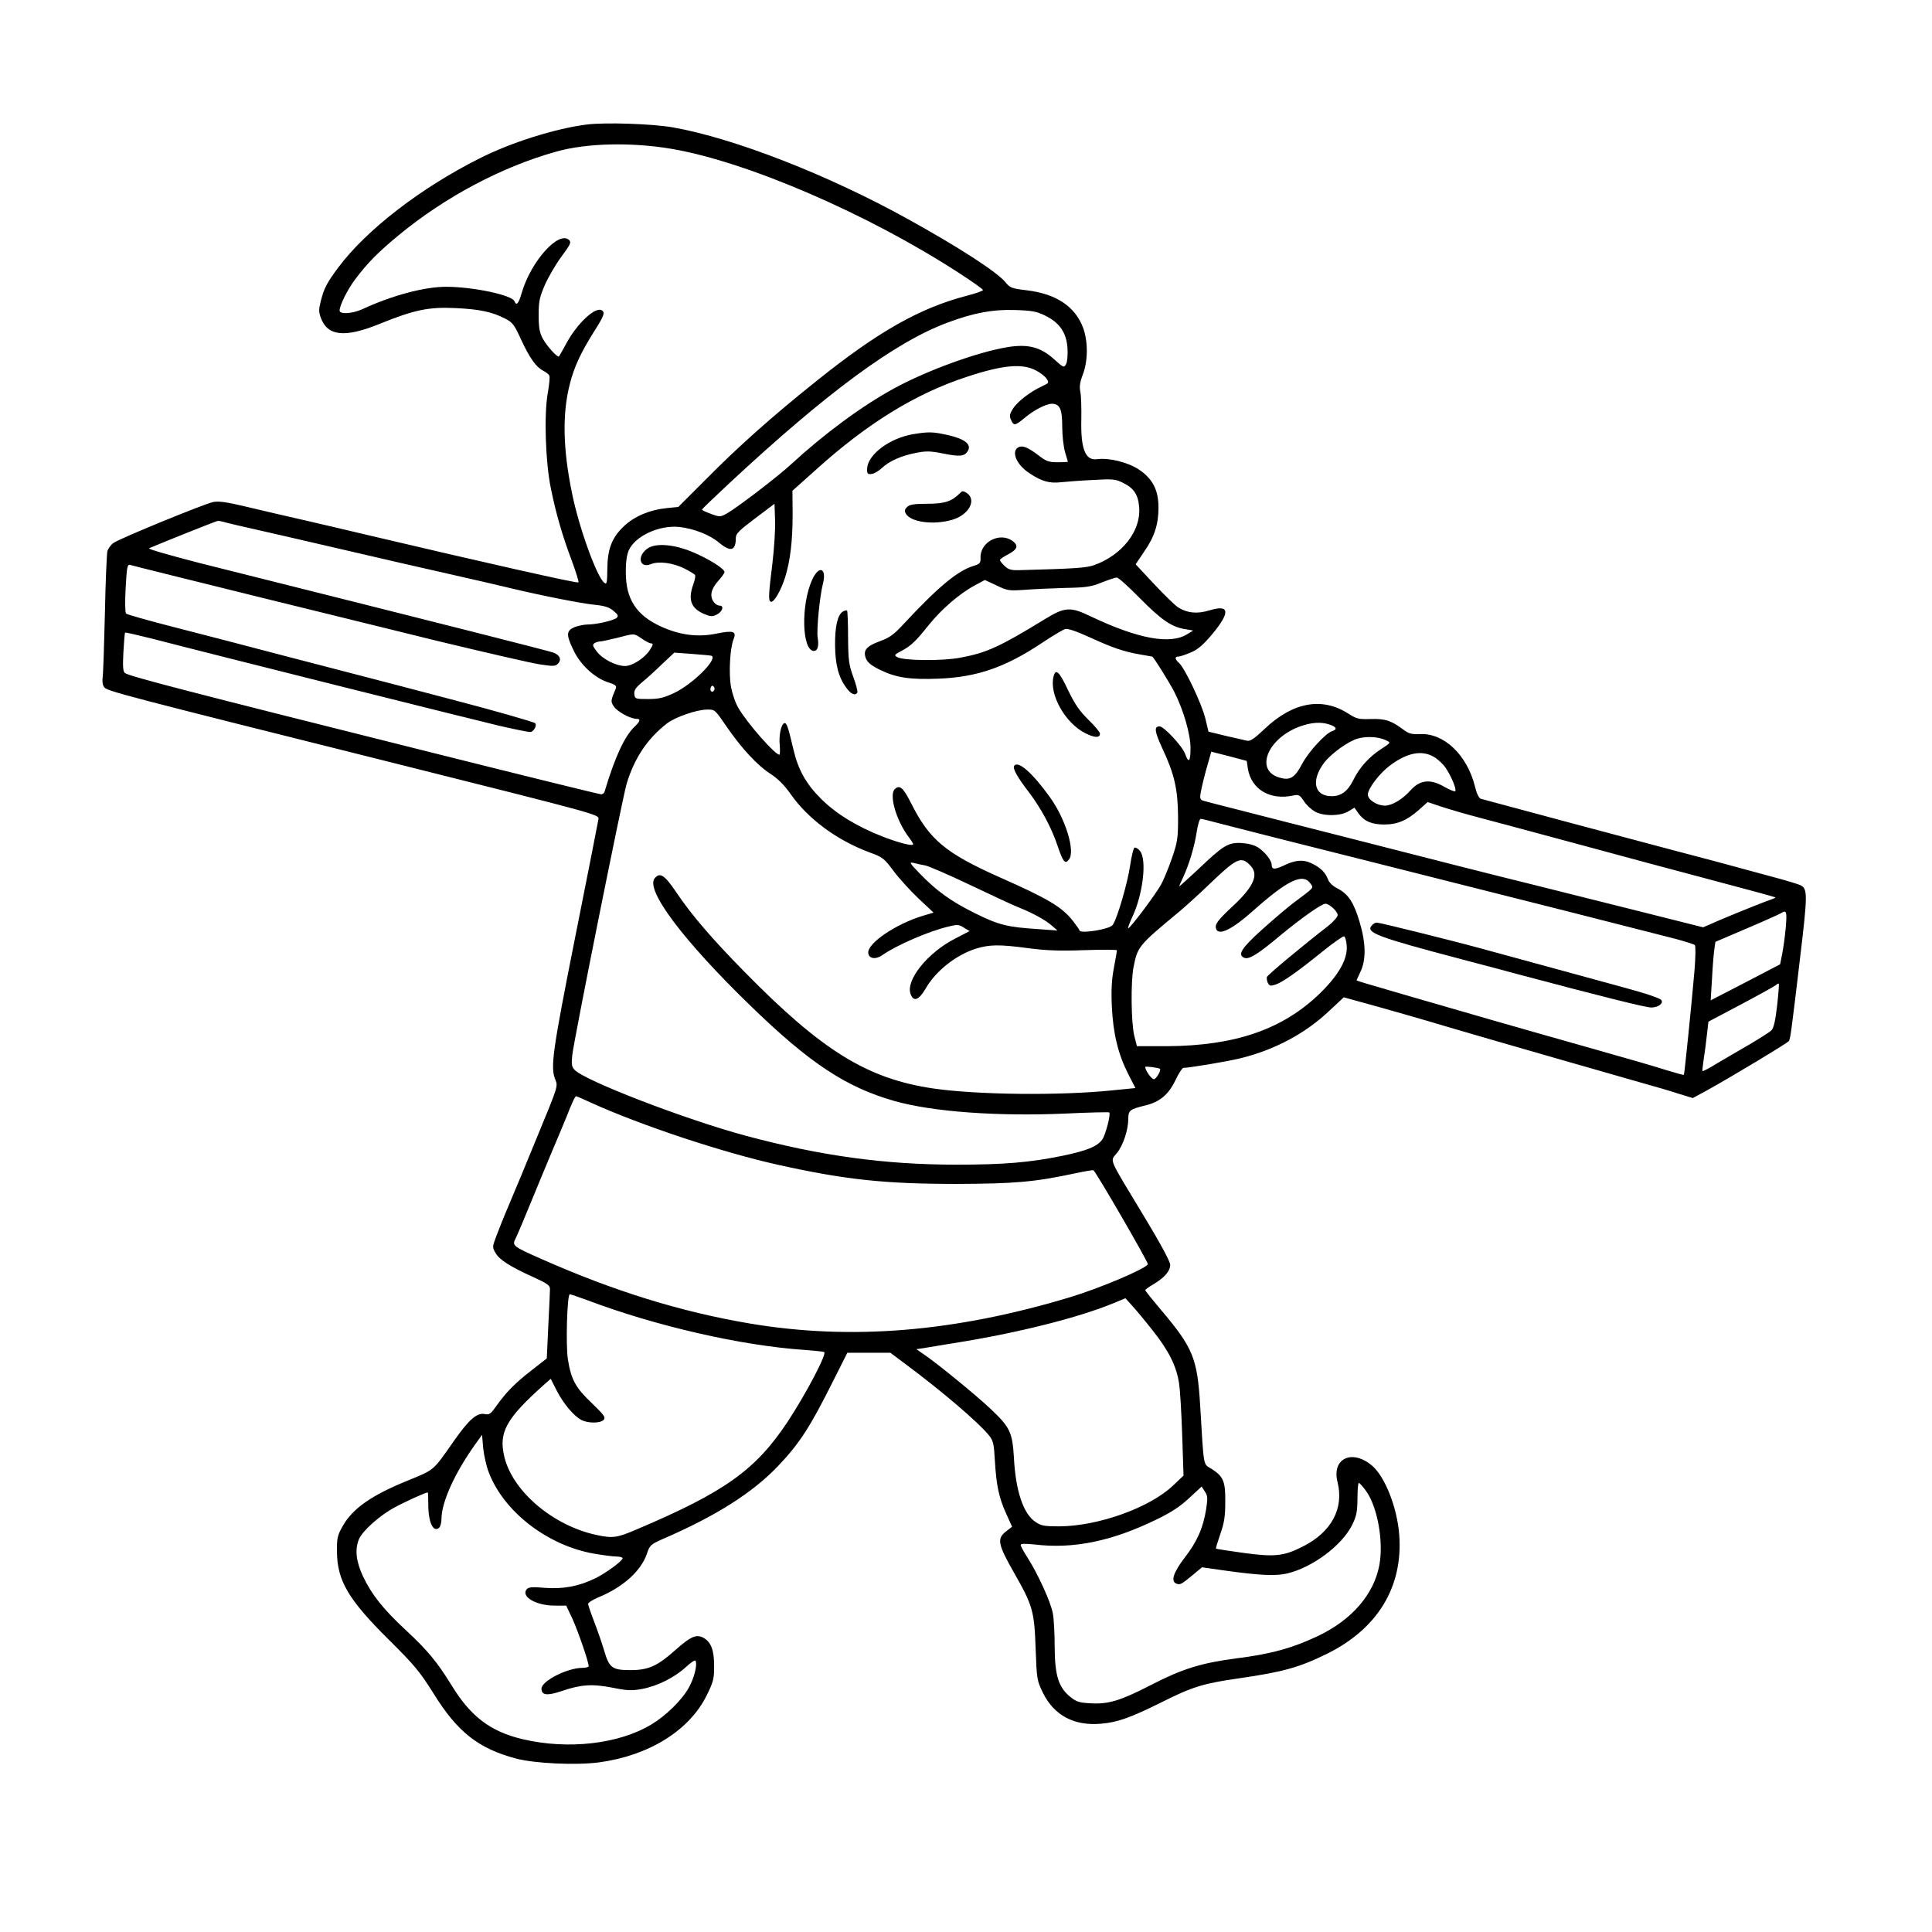 <?xml version="1.0" standalone="no"?>
<!DOCTYPE svg PUBLIC "-//W3C//DTD SVG 20010904//EN"
 "http://www.w3.org/TR/2001/REC-SVG-20010904/DTD/svg10.dtd">
<svg version="1.0" xmlns="http://www.w3.org/2000/svg"
 width="1024pt" height="1024pt" viewBox="0 0 1024 1024"
 preserveAspectRatio="xMidYMid meet">

<g transform="translate(0,1024) scale(0.1,-0.1)"
fill="#000000" stroke="none">
<path d="M3110 9580 c-166 -21 -402 -95 -569 -180 -311 -156 -598 -378 -746
-575 -62 -83 -78 -113 -95 -182 -11 -43 -11 -57 1 -89 36 -96 128 -105 310
-31 185 75 261 91 404 84 128 -6 193 -20 263 -56 39 -20 48 -32 83 -109 47
-101 79 -146 118 -167 16 -8 31 -20 33 -27 3 -7 -1 -49 -9 -93 -20 -114 -12
-366 17 -505 28 -137 61 -250 111 -383 22 -60 38 -111 35 -114 -6 -6 -511 108
-1121 252 -82 20 -226 53 -320 75 -93 21 -235 54 -314 73 -113 27 -153 32
-182 26 -53 -12 -499 -195 -528 -217 -14 -10 -28 -30 -32 -44 -3 -14 -10 -162
-13 -329 -4 -167 -9 -320 -12 -339 -3 -21 0 -42 8 -52 15 -21 80 -38 1558
-408 1055 -265 1065 -267 1062 -291 -2 -13 -57 -294 -123 -624 -122 -614 -133
-693 -105 -759 14 -33 11 -40 -91 -287 -57 -140 -126 -306 -153 -369 -27 -63
-58 -141 -70 -173 -21 -56 -21 -58 -3 -89 21 -36 78 -72 202 -128 72 -33 86
-43 86 -62 0 -13 -4 -101 -9 -196 l-8 -172 -82 -64 c-87 -68 -131 -112 -186
-189 -29 -41 -38 -47 -59 -42 -43 9 -84 -27 -165 -142 -114 -163 -101 -151
-249 -212 -191 -78 -290 -148 -342 -242 -27 -48 -30 -63 -29 -134 1 -153 61
-254 274 -465 138 -137 165 -170 236 -283 128 -207 238 -294 440 -348 101 -26
315 -36 439 -20 265 36 479 169 571 356 35 71 39 87 39 154 0 85 -16 127 -56
150 -38 21 -68 8 -150 -65 -94 -84 -142 -106 -237 -106 -97 0 -113 11 -140
104 -12 40 -36 109 -53 153 -17 44 -31 86 -32 93 -1 7 24 23 55 36 129 53 224
138 256 229 16 48 20 51 87 81 282 122 475 245 610 387 113 119 169 206 290
448 l76 151 114 0 114 0 83 -62 c191 -142 384 -307 439 -375 23 -28 27 -44 32
-136 8 -134 22 -196 60 -280 l31 -69 -32 -25 c-49 -38 -44 -67 42 -218 100
-175 108 -204 115 -405 6 -162 7 -167 39 -233 59 -119 165 -176 308 -163 86 7
156 32 319 113 165 83 224 101 415 128 233 34 316 57 466 131 267 133 401 355
380 630 -11 143 -74 304 -142 364 -106 92 -217 41 -185 -85 35 -141 -32 -266
-186 -343 -99 -50 -147 -55 -311 -33 -79 11 -145 21 -147 23 -2 2 9 37 23 78
21 60 26 94 26 171 1 109 -10 133 -73 174 -45 27 -40 0 -60 335 -15 252 -38
307 -210 510 -44 52 -81 98 -81 102 0 3 19 17 43 31 59 35 90 71 89 104 0 17
-56 120 -141 260 -192 318 -178 285 -141 332 33 41 60 122 60 183 0 42 9 49
87 68 78 18 126 57 163 135 17 36 36 65 42 65 31 0 233 34 299 50 185 45 349
133 476 254 l75 70 76 -21 c126 -34 359 -101 482 -138 151 -45 976 -282 1062
-306 36 -10 103 -29 148 -44 l82 -25 72 39 c122 67 431 253 437 263 8 13 12
38 59 436 41 343 41 370 3 390 -10 5 -81 27 -158 47 -77 21 -203 55 -280 76
-77 20 -183 49 -235 62 -115 30 -998 266 -1021 273 -11 3 -23 28 -32 67 -42
166 -164 282 -290 276 -44 -2 -60 2 -88 23 -66 49 -96 59 -172 57 -65 -2 -76
0 -120 28 -139 90 -294 62 -443 -79 -57 -54 -77 -68 -96 -64 -12 3 -63 15
-113 26 l-90 22 -17 71 c-19 77 -108 265 -139 293 -23 21 -24 34 -3 34 8 0 38
10 66 22 36 15 65 40 108 91 102 121 99 165 -9 132 -66 -20 -117 -15 -166 15
-16 10 -74 66 -128 124 l-98 105 45 67 c55 79 76 145 76 234 0 93 -31 153
-105 202 -58 38 -158 63 -222 54 -61 -8 -86 56 -82 212 1 59 -1 124 -5 144 -6
27 -3 51 13 93 28 74 28 175 1 249 -43 112 -142 178 -296 197 -83 10 -91 13
-116 44 -45 54 -247 185 -513 332 -423 235 -925 431 -1250 488 -111 19 -354
27 -455 15z m450 -129 c403 -69 1043 -346 1523 -658 70 -45 127 -86 127 -90 0
-5 -38 -18 -84 -30 -250 -65 -470 -189 -798 -452 -233 -186 -413 -346 -587
-522 l-146 -146 -61 -6 c-90 -9 -170 -43 -225 -94 -65 -61 -89 -120 -90 -228
-1 -77 -3 -85 -17 -73 -40 33 -134 294 -170 473 -49 237 -52 424 -12 579 23
92 59 168 130 281 51 80 58 99 40 110 -35 22 -134 -72 -191 -180 -18 -33 -34
-62 -36 -64 -7 -9 -65 55 -86 94 -17 32 -22 57 -22 125 0 74 5 95 33 160 18
41 57 108 87 149 47 63 54 77 42 88 -54 54 -203 -111 -252 -280 -16 -56 -28
-70 -38 -44 -12 33 -220 77 -363 77 -114 0 -287 -46 -444 -119 -53 -24 -120
-28 -120 -7 0 28 42 112 83 166 64 86 124 146 232 235 247 203 545 361 835
442 162 45 397 50 610 14z m1980 -884 c76 -37 113 -91 118 -173 2 -35 -1 -70
-7 -83 -12 -21 -13 -21 -63 24 -72 65 -136 82 -243 66 -158 -25 -429 -123
-605 -219 -171 -93 -371 -241 -545 -401 -72 -67 -286 -230 -340 -261 -37 -21
-39 -21 -86 -4 -27 10 -49 20 -48 23 0 4 67 67 147 142 516 480 877 746 1154
849 139 52 238 70 353 67 95 -3 118 -7 165 -30z m-50 -290 c24 -12 49 -32 57
-44 14 -21 13 -23 -23 -40 -62 -28 -131 -81 -155 -119 -18 -29 -20 -40 -10
-60 14 -32 21 -31 73 12 47 40 112 73 142 74 43 0 56 -27 56 -120 0 -48 7
-109 15 -136 8 -27 15 -50 15 -51 0 -2 -24 -3 -54 -3 -47 0 -61 5 -101 36 -58
44 -86 55 -108 43 -39 -22 -9 -93 59 -137 64 -43 106 -55 167 -48 29 3 105 9
169 12 106 6 120 5 160 -15 59 -29 81 -63 86 -132 9 -124 -91 -251 -238 -304
-42 -15 -101 -19 -398 -27 -42 -1 -57 3 -77 22 -14 13 -25 27 -25 32 0 4 18
17 40 28 52 27 60 47 29 71 -67 52 -174 -2 -172 -86 1 -29 -3 -34 -36 -44 -86
-26 -188 -111 -376 -313 -48 -52 -72 -69 -123 -87 -72 -27 -89 -49 -72 -92 9
-21 30 -38 74 -59 85 -42 159 -53 311 -47 204 8 354 60 550 191 55 37 110 69
121 72 14 4 62 -13 130 -44 122 -56 181 -76 268 -91 33 -6 61 -11 63 -11 6 0
92 -138 118 -189 48 -95 85 -224 85 -295 0 -74 -10 -84 -29 -31 -15 41 -112
145 -135 145 -30 0 -27 -26 14 -115 65 -138 83 -219 84 -365 0 -115 -3 -133
-33 -220 -18 -52 -44 -115 -58 -140 -31 -55 -163 -230 -173 -230 -4 0 6 26 21
59 57 120 79 305 41 351 -10 13 -24 20 -29 17 -6 -4 -16 -46 -23 -94 -13 -90
-69 -285 -93 -316 -15 -22 -169 -47 -175 -29 -2 6 -18 29 -36 52 -58 73 -131
117 -387 230 -287 128 -373 199 -470 393 -42 82 -59 98 -85 76 -34 -28 5 -166
72 -255 13 -17 24 -34 24 -38 0 -13 -74 6 -162 40 -137 54 -244 119 -324 198
-81 80 -123 155 -148 261 -29 124 -37 146 -49 142 -17 -5 -30 -66 -24 -119 2
-27 1 -48 -2 -48 -24 0 -171 168 -217 247 -16 26 -33 77 -40 114 -12 71 -5
204 14 251 17 42 -1 48 -90 30 -99 -21 -196 -8 -296 38 -129 59 -185 145 -185
285 -1 52 5 93 15 117 34 77 161 136 269 125 77 -9 160 -41 210 -83 61 -51 89
-44 89 25 0 23 17 39 103 104 l102 77 3 -87 c2 -49 -5 -151 -14 -228 -21 -168
-22 -199 -9 -204 16 -7 53 57 76 128 28 91 40 194 40 338 l-1 122 123 110
c272 246 529 405 802 494 190 63 293 72 365 34z m-4291 -807 c20 -5 86 -21
146 -34 61 -14 268 -61 460 -106 193 -45 449 -104 570 -131 121 -27 267 -61
325 -75 157 -38 382 -83 456 -90 49 -5 74 -13 96 -32 24 -20 27 -27 16 -37
-16 -14 -107 -35 -154 -35 -19 0 -50 -7 -69 -14 -44 -19 -45 -40 -6 -121 36
-77 110 -146 180 -170 42 -13 51 -20 45 -34 -28 -66 -28 -69 -10 -96 18 -27
86 -64 119 -65 24 0 21 -12 -9 -41 -53 -50 -104 -159 -160 -346 -2 -7 -10 -13
-18 -13 -8 0 -419 101 -913 225 -1281 321 -1590 401 -1611 418 -10 8 -12 34
-8 110 3 55 7 102 9 104 3 2 67 -13 143 -32 327 -85 1702 -429 1837 -461 82
-19 157 -34 167 -34 18 0 38 36 26 47 -7 7 -228 70 -451 128 -93 24 -237 62
-320 84 -82 21 -323 84 -535 139 -212 56 -490 128 -619 161 -128 33 -238 64
-243 69 -5 5 -6 64 -2 135 6 110 9 127 23 123 40 -12 1232 -306 1637 -405 249
-60 488 -115 533 -122 72 -11 84 -11 98 3 21 21 11 46 -24 59 -24 9 -496 129
-1868 473 -159 41 -283 76 -275 80 65 28 357 145 364 145 5 1 25 -3 45 -9z
m4845 -403 c114 -115 167 -151 240 -162 l40 -7 -31 -19 c-90 -57 -262 -25
-514 95 -106 51 -135 49 -240 -15 -240 -147 -309 -179 -450 -205 -93 -18 -300
-16 -333 3 -18 10 -16 13 20 32 52 27 78 52 147 139 67 83 163 166 243 209
l54 29 62 -29 c58 -28 65 -29 152 -23 50 4 147 8 216 10 107 2 134 6 190 29
36 14 71 26 79 26 8 1 64 -50 125 -112z m-2642 -212 c20 -14 42 -25 47 -25 15
0 14 -6 -6 -37 -28 -42 -92 -83 -130 -83 -48 0 -120 37 -150 77 -22 29 -24 36
-12 44 8 5 21 9 29 9 8 0 49 9 90 19 96 25 89 25 132 -4z m370 -91 c32 -19
-102 -151 -199 -197 -56 -26 -80 -32 -138 -32 -68 0 -70 1 -73 26 -2 20 7 34
40 62 24 19 72 63 107 97 l65 61 95 -7 c53 -4 99 -8 103 -10z m13 -183 c-9
-16 -25 -3 -18 15 4 10 9 12 15 6 6 -6 7 -15 3 -21z m64 -189 c81 -118 164
-208 234 -253 40 -26 74 -60 107 -107 93 -133 245 -245 419 -310 69 -25 77
-31 126 -97 28 -38 88 -104 132 -146 l81 -76 -57 -17 c-145 -44 -296 -147
-289 -198 4 -30 40 -35 75 -10 76 53 247 127 350 151 48 12 56 11 82 -6 l30
-18 -77 -40 c-145 -74 -262 -219 -236 -293 16 -44 44 -34 81 30 54 93 161 177
266 210 72 22 124 23 280 2 92 -12 164 -15 295 -10 94 3 172 3 172 -1 0 -4 -7
-45 -16 -92 -12 -63 -15 -118 -11 -206 7 -144 33 -251 86 -356 l39 -76 -121
-12 c-281 -29 -719 -24 -952 10 -349 52 -588 199 -1001 620 -170 173 -280 301
-357 416 -64 95 -89 112 -117 78 -51 -61 152 -331 508 -676 314 -305 507 -432
764 -505 203 -57 546 -82 908 -66 124 6 227 8 229 6 10 -9 -20 -120 -37 -144
-27 -37 -81 -59 -211 -86 -170 -35 -309 -47 -561 -47 -379 0 -718 46 -1120
154 -319 86 -853 292 -905 349 -15 16 -17 30 -12 77 9 83 264 1354 288 1438
40 135 112 243 216 322 42 32 156 72 210 72 42 1 42 0 102 -87z m3200 7 c35
-12 40 -25 12 -34 -35 -11 -125 -109 -159 -173 -40 -76 -65 -90 -122 -73 -131
39 -61 209 111 271 62 22 112 25 158 9z m300 -84 c23 -11 22 -12 -27 -44 -65
-42 -116 -98 -149 -165 -29 -59 -64 -86 -115 -86 -92 0 -111 82 -40 177 37 49
129 115 180 129 50 13 112 9 151 -11z m-735 -149 c18 -109 116 -168 237 -143
33 7 37 5 60 -29 13 -21 40 -45 59 -56 47 -25 135 -24 177 2 l32 19 21 -30
c31 -42 70 -59 137 -59 70 0 121 22 184 78 l46 41 71 -24 c39 -13 131 -40 204
-59 73 -19 306 -82 518 -139 212 -58 534 -144 715 -192 182 -48 332 -89 334
-91 2 -2 -5 -6 -15 -9 -33 -11 -176 -68 -273 -109 l-94 -41 -346 87 c-190 48
-438 110 -551 138 -200 49 -581 146 -1065 270 -132 33 -337 86 -455 116 -118
30 -223 57 -233 60 -15 5 -18 13 -14 37 6 36 21 98 43 173 l14 50 94 -24 94
-25 6 -41z m985 63 c20 -11 48 -37 62 -57 30 -43 61 -117 52 -126 -3 -3 -30 8
-58 24 -75 43 -129 37 -180 -20 -42 -47 -97 -80 -135 -80 -42 0 -90 31 -90 59
0 31 61 111 115 152 91 69 169 85 234 48z m-1129 -355 c52 -14 435 -111 850
-215 744 -187 1374 -347 1560 -395 52 -14 99 -29 103 -33 5 -5 4 -65 -2 -137
-14 -164 -53 -548 -56 -551 -1 -2 -44 10 -96 26 -52 17 -215 64 -364 106 -397
112 -734 209 -960 275 -110 32 -226 66 -257 75 -32 9 -58 18 -58 19 0 1 10 22
21 46 30 63 29 151 -5 264 -30 102 -60 148 -117 177 -23 11 -44 31 -50 47 -14
37 -37 61 -83 84 -46 24 -91 21 -155 -11 -46 -21 -61 -20 -61 6 0 23 -37 69
-73 92 -21 13 -54 21 -89 23 -69 3 -95 -13 -230 -142 -54 -50 -98 -90 -98 -88
0 2 8 22 19 44 32 68 61 163 73 240 6 41 16 74 22 74 6 0 54 -12 106 -26z
m155 -219 c49 -48 23 -111 -89 -216 -84 -78 -99 -99 -90 -123 14 -37 85 -2
196 97 182 162 263 201 303 145 18 -26 25 -18 -90 -104 -33 -25 -108 -89 -167
-142 -109 -98 -131 -134 -92 -149 25 -9 72 20 191 120 113 93 218 167 238 167
21 0 65 -41 65 -60 0 -10 -23 -36 -52 -59 -125 -96 -318 -257 -323 -269 -2 -7
0 -22 5 -32 9 -16 14 -17 42 -8 39 14 117 69 249 176 56 45 107 81 113 79 6
-2 12 -24 14 -50 5 -71 -42 -154 -142 -252 -197 -191 -449 -278 -811 -280
l-159 0 -14 55 c-17 70 -19 287 -4 364 22 110 25 114 247 298 33 28 98 87 145
132 154 148 177 160 225 111z m-1721 -2 c17 -3 126 -50 241 -105 116 -55 231
-109 258 -119 70 -28 138 -65 172 -95 l30 -26 -95 7 c-173 11 -215 22 -341 84
-129 64 -204 118 -294 211 -55 57 -58 62 -31 56 15 -4 42 -10 60 -13z m4561
-328 c-4 -47 -13 -110 -19 -141 l-11 -55 -184 -96 -184 -95 7 114 c3 62 9 132
12 154 l6 42 166 71 c92 39 174 76 182 81 29 19 32 9 25 -75z m-46 -416 c-9
-79 -18 -118 -30 -130 -9 -9 -61 -42 -115 -74 -54 -31 -132 -77 -173 -101 -40
-25 -75 -43 -77 -41 -2 2 1 30 6 63 5 32 13 90 17 129 l8 70 174 92 c96 51
179 97 184 102 6 6 13 9 15 7 2 -3 -2 -55 -9 -117z m-3271 -334 c8 -7 -20 -55
-32 -55 -13 0 -46 47 -46 65 0 5 70 -4 78 -10z m-3012 -181 c265 -120 693
-262 989 -328 357 -79 565 -101 945 -101 309 1 413 10 628 56 52 11 96 19 98
16 20 -20 293 -491 288 -498 -16 -26 -258 -128 -414 -175 -611 -184 -1159
-229 -1695 -139 -366 62 -719 171 -1105 342 -152 67 -157 71 -137 109 8 16 45
103 82 194 37 91 88 212 112 270 25 58 58 138 75 179 30 77 46 111 52 111 2 0
39 -16 82 -36z m-24 -1045 c366 -138 816 -241 1153 -264 50 -4 96 -8 103 -11
18 -5 -95 -220 -193 -369 -169 -255 -331 -372 -800 -571 -105 -45 -127 -48
-212 -30 -231 49 -446 231 -490 415 -31 130 9 202 214 385 l32 28 31 -61 c35
-69 90 -135 131 -157 37 -19 103 -18 119 1 11 13 1 26 -63 88 -86 81 -110 125
-127 232 -12 76 -4 345 10 345 5 0 46 -14 92 -31z m3000 -164 c84 -106 123
-186 137 -275 6 -36 13 -161 17 -278 l7 -213 -56 -53 c-124 -118 -397 -215
-603 -216 -78 0 -96 3 -125 23 -65 42 -106 165 -115 342 -8 133 -21 161 -122
256 -73 70 -291 248 -356 291 l-39 27 34 5 c19 3 93 15 164 27 341 54 661 135
850 213 l60 25 38 -42 c21 -23 70 -82 109 -132z m-3522 -747 c79 -210 312
-390 560 -433 47 -8 100 -15 118 -15 17 0 32 -4 32 -9 0 -14 -89 -79 -144
-106 -88 -43 -170 -58 -266 -51 -69 6 -89 4 -98 -7 -33 -39 49 -87 147 -87
l62 0 34 -72 c30 -67 85 -226 85 -249 0 -5 -15 -9 -33 -9 -80 0 -217 -70 -217
-110 0 -35 29 -39 104 -14 105 36 163 40 272 19 79 -16 102 -17 156 -7 82 15
173 61 232 115 26 24 49 40 52 35 12 -19 -7 -95 -37 -146 -36 -64 -120 -146
-195 -191 -172 -105 -443 -136 -684 -79 -170 40 -275 120 -375 283 -77 125
-127 186 -241 292 -124 115 -184 191 -231 290 -36 79 -43 141 -20 196 19 44
110 125 188 167 55 30 165 80 176 80 2 0 3 -29 3 -64 0 -94 26 -150 57 -124 7
6 13 27 13 48 0 88 71 244 179 395 l36 50 6 -70 c4 -39 17 -96 29 -127z m4650
-100 c61 -84 94 -268 71 -393 -29 -155 -145 -290 -325 -376 -135 -64 -250 -96
-435 -119 -183 -24 -284 -55 -447 -139 -163 -84 -227 -104 -319 -99 -64 3 -78
7 -112 34 -63 51 -82 114 -83 265 0 70 -4 150 -10 179 -11 60 -79 208 -133
293 -21 32 -37 62 -37 68 0 8 22 8 73 3 206 -25 409 17 644 131 83 40 129 71
177 116 l65 60 17 -26 c15 -23 16 -35 7 -93 -16 -101 -48 -173 -114 -258 -61
-80 -75 -126 -43 -138 19 -7 25 -4 87 47 l48 40 119 -17 c186 -26 271 -30 331
-16 136 32 292 149 346 258 23 47 27 69 28 139 0 46 3 83 7 83 5 0 21 -19 38
-42z"/>
<path d="M4841 7939 c-125 -21 -241 -107 -245 -182 -1 -28 2 -32 24 -29 13 1
38 16 55 32 38 36 102 65 182 80 51 10 74 10 143 -4 89 -18 114 -15 131 16 18
34 -19 62 -107 82 -81 18 -102 18 -183 5z"/>
<path d="M5088 7626 c-44 -44 -82 -56 -172 -56 -69 0 -94 -4 -107 -16 -14 -13
-16 -21 -8 -36 25 -46 147 -62 246 -33 89 26 131 106 77 142 -19 12 -24 12
-36 -1z"/>
<path d="M3428 7330 c-54 -42 -36 -104 22 -80 42 17 117 7 179 -24 27 -14 52
-29 55 -34 3 -5 -1 -26 -9 -48 -30 -83 -13 -129 59 -159 31 -13 41 -14 64 -3
31 15 42 48 16 48 -9 0 -23 8 -30 18 -24 31 -16 69 21 111 19 21 35 43 35 49
0 18 -88 73 -174 108 -100 41 -197 47 -238 14z"/>
<path d="M4305 7168 c-61 -133 -55 -378 9 -378 20 0 27 26 20 70 -7 41 11 220
27 283 23 86 -20 104 -56 25z"/>
<path d="M4468 6999 c-28 -16 -43 -78 -42 -179 1 -104 19 -172 61 -227 23 -32
46 -42 57 -24 3 5 -6 42 -21 82 -24 66 -27 89 -28 211 0 75 -3 139 -5 142 -3
2 -13 0 -22 -5z"/>
<path d="M5584 6654 c-24 -94 61 -246 168 -300 50 -25 78 -26 78 -2 0 7 -27
40 -61 73 -47 46 -72 82 -108 157 -47 100 -66 117 -77 72z"/>
<path d="M5375 6180 c-8 -13 16 -58 77 -137 66 -87 120 -188 152 -282 30 -90
42 -104 62 -76 34 44 -18 213 -100 328 -94 131 -171 199 -191 167z"/>
<path d="M7270 5334 c-32 -37 31 -61 475 -178 116 -30 253 -67 305 -81 429
-114 672 -175 702 -175 36 0 65 21 54 39 -7 10 -80 35 -206 69 -106 29 -267
73 -465 127 -93 25 -217 59 -275 75 -156 43 -546 140 -563 140 -8 0 -20 -7
-27 -16z"/>
</g>
</svg>
